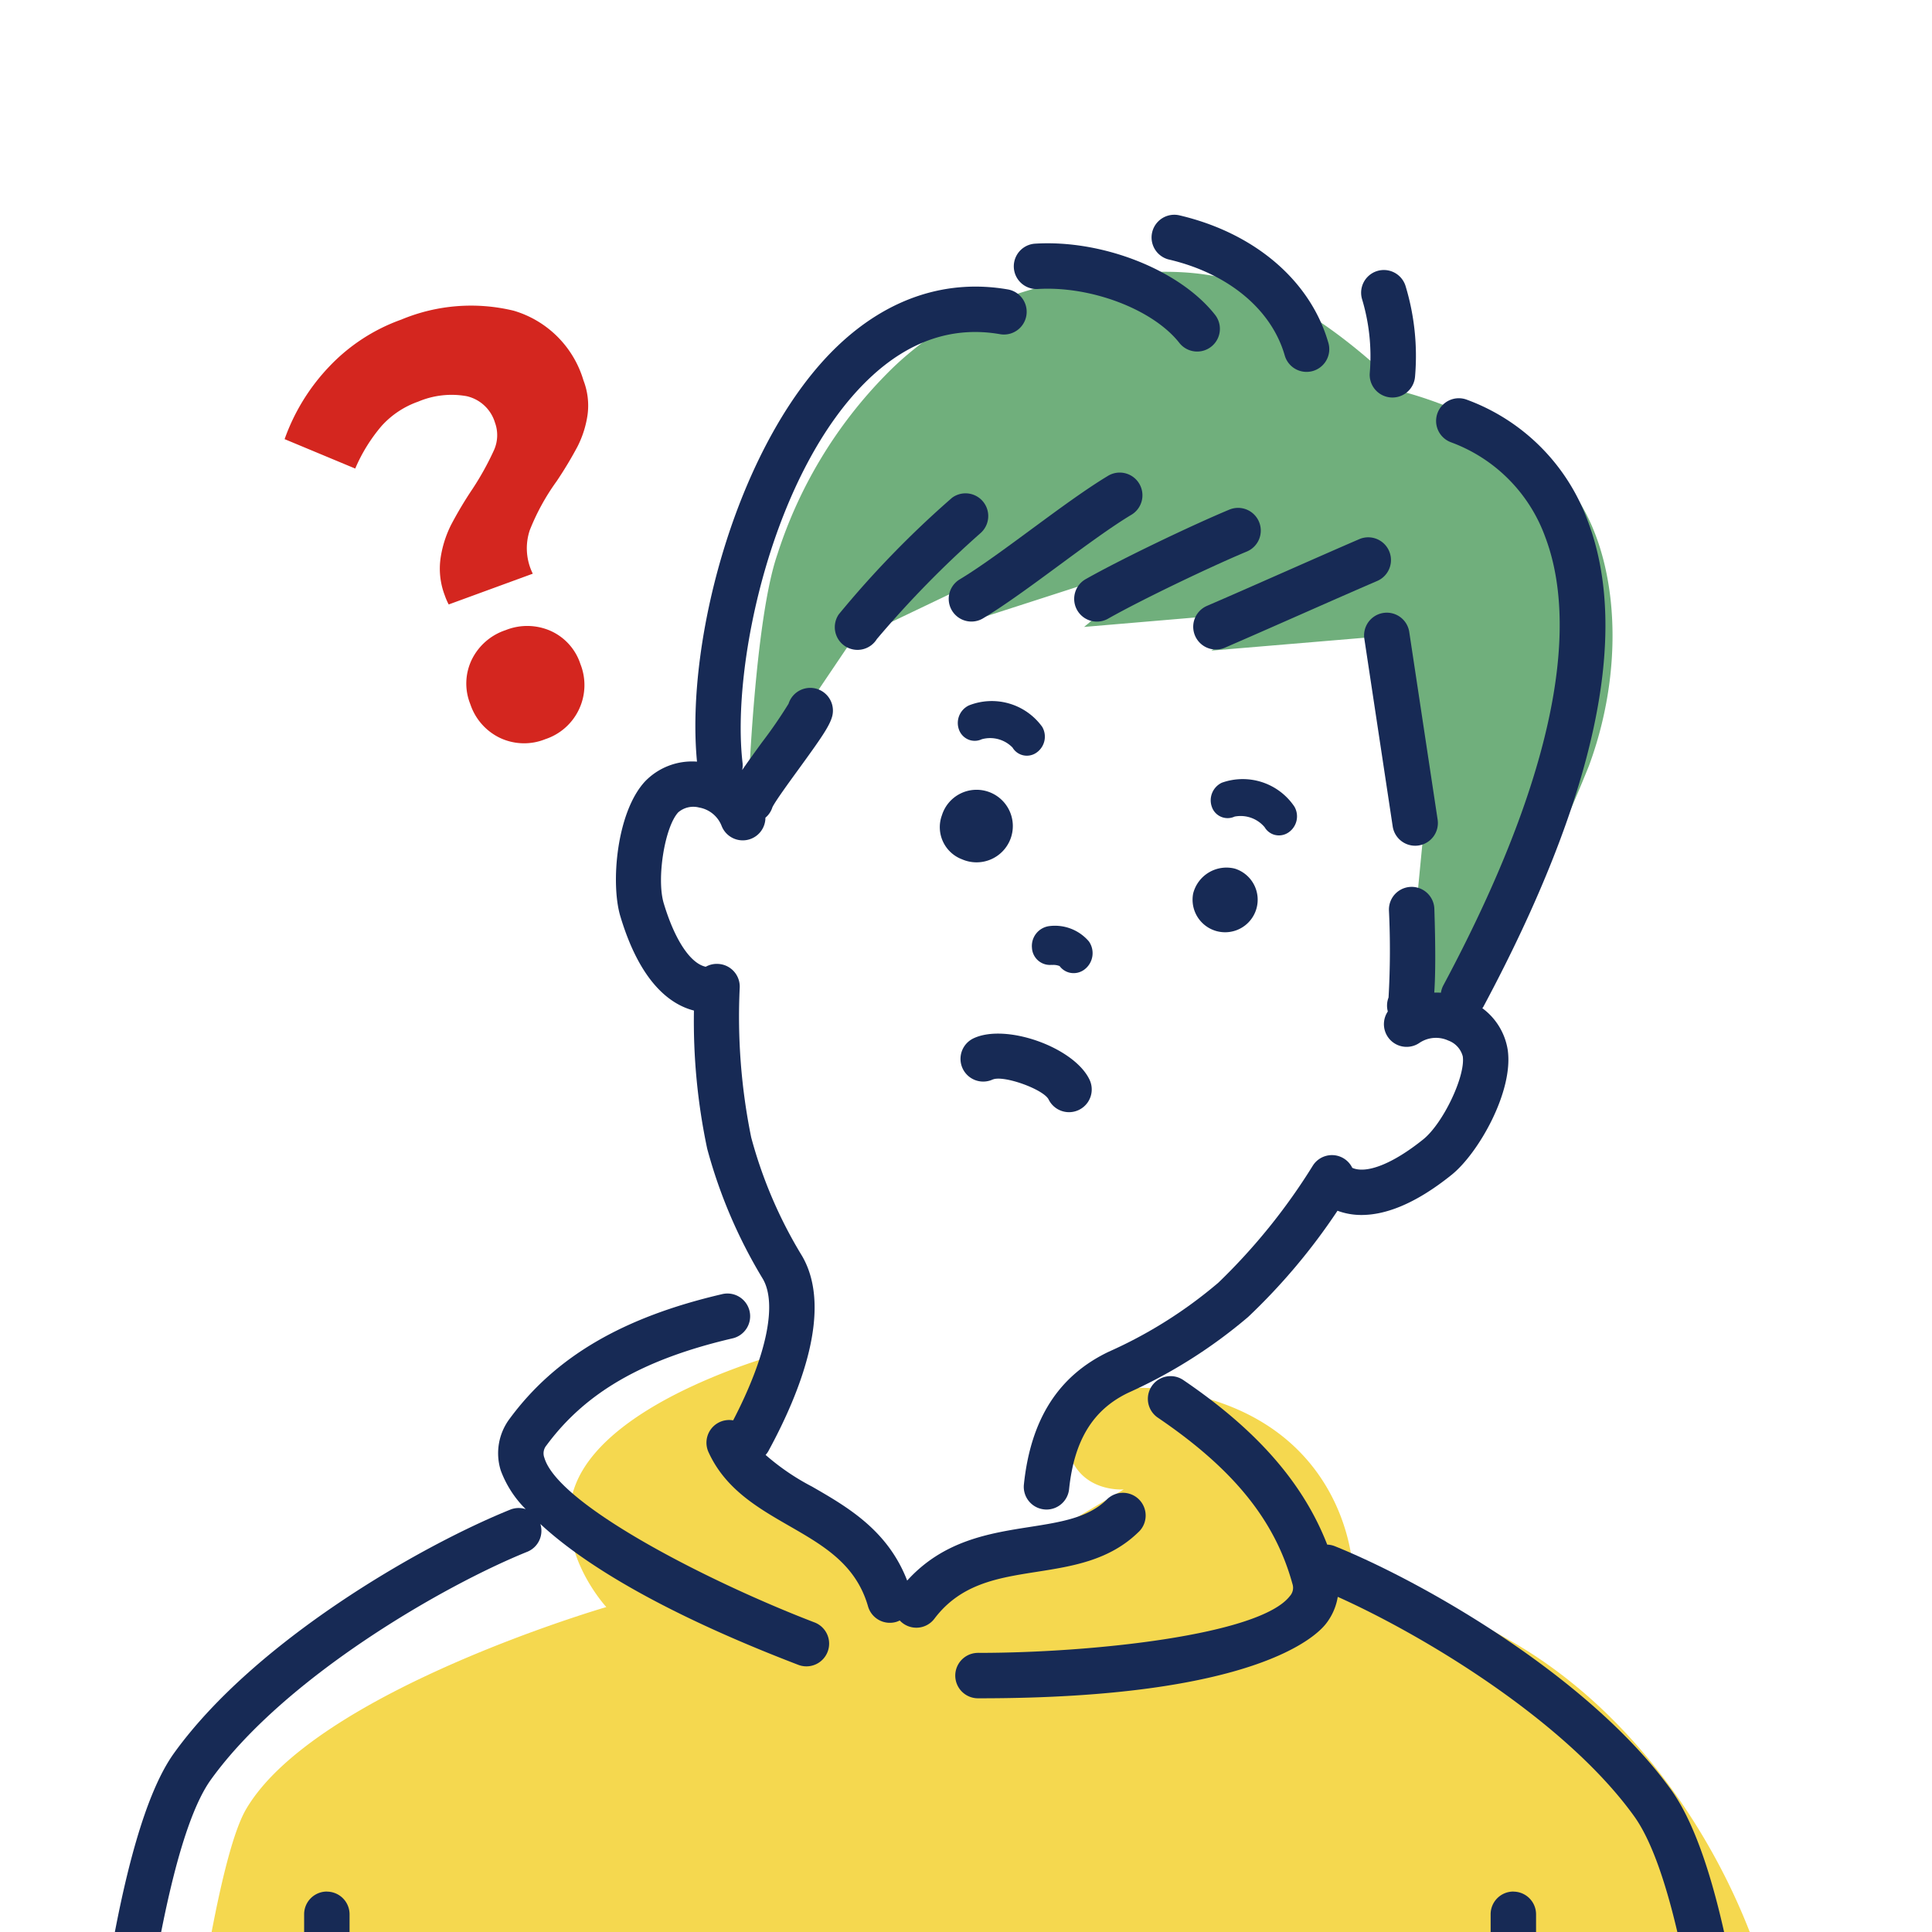 <svg xmlns="http://www.w3.org/2000/svg" xmlns:xlink="http://www.w3.org/1999/xlink" width="148" height="148" viewBox="0 0 148 148"><defs><clipPath id="a"><rect width="148" height="148" transform="translate(2346 1114)" fill="#fff" stroke="#707070" stroke-width="1"/></clipPath></defs><g transform="translate(-2346 -1114)"><g clip-path="url(#a)"><g transform="translate(823 -554.028)"><path d="M293.776,32.837c-10.043-9.746-15.791-9.616-22.6-8.977-6.983.655-12.8,3.2-17.114,7.609a34.793,34.793,0,0,0-8.338,13.791c-1.749,5.033-2.227,18.346-2.227,18.346l7.894-11.7,10.164-4.858-1.036,3.338L275.659,45.5l-6.441,5.317,14.121-1.2-4.373,3.014L292.2,51.519l3,15.225-1.212,12.562,4.182,1.358a123.6,123.6,0,0,0,9.723-19.21c3.123-8.433,2.129-17.9-2.434-22.369s-11.682-6.247-11.682-6.247" transform="translate(1336.827 1665.237)" fill="#70af7c"/><path d="M200.794,176.519H326.357a122.475,122.475,0,0,0-1.406-21.93c-1.441-9.547-8.356-23.49-20.394-30.471-8.2-4.755-12.307-5.626-12.307-5.626s-.345-12.238-15.152-13.833c-1.195-.129-6.522-.093-6.756,1.783-.8,6.387,4.366,5.953,4.366,5.953l-15.18,9.081s-5.254-7.907-12.173-9.4c-2.168-.468-.749-4.679-.749-4.679l2.188-5.528s-13.509,3.5-16.087,10.181c-1.854,4.8,2.365,9.356,2.365,9.356s-22.331,6.482-27.6,15.49c-3.439,5.883-6.681,39.628-6.681,39.628" transform="translate(1334.375 1669.73)" fill="#f5d84f"/><path d="M313.314,135.287c-6.15-8.534-18.773-15.827-25.756-18.646a1.723,1.723,0,0,0-.574-.117c-1.848-4.745-5.411-8.8-11.055-12.628a1.74,1.74,0,0,0-1.952,2.88c5.806,3.937,9,7.869,10.342,12.753a.938.938,0,0,1-.19.928c-2.3,3.011-15.276,4.36-23.813,4.36a.255.255,0,0,0-.086,0,1.739,1.739,0,1,0,0,3.479h.171c21.056,0,25.765-4.77,26.5-5.728a4.531,4.531,0,0,0,.891-2.043c6.627,2.972,17.451,9.507,22.7,16.8,4.416,6.128,6.243,27.58,6.932,35.657.074.873.139,1.628.194,2.239a1.741,1.741,0,0,0,1.731,1.582c.054,0,.107,0,.161-.008a1.739,1.739,0,0,0,1.574-1.891c-.056-.6-.121-1.351-.193-2.216-1.285-15.077-3.189-31.309-7.575-37.4" transform="translate(1337.687 1669.829)" fill="#172a55"/><path d="M265.143,56.69a4.762,4.762,0,0,0-5.62-1.645,1.489,1.489,0,0,0-.756,1.863,1.3,1.3,0,0,0,.825.791,1.272,1.272,0,0,0,.915-.063,2.394,2.394,0,0,1,2.358.634,1.278,1.278,0,0,0,1.846.385,1.491,1.491,0,0,0,.432-1.965" transform="translate(1337.698 1667.022)" fill="#172a55"/><path d="M278.828,63.236a2.4,2.4,0,0,1,2.3.815,1.278,1.278,0,0,0,.717.571,1.3,1.3,0,0,0,1.128-.184,1.49,1.49,0,0,0,.435-1.964,4.766,4.766,0,0,0-5.563-1.831,1.491,1.491,0,0,0-.757,1.863,1.275,1.275,0,0,0,1.738.73" transform="translate(1338.75 1667.346)" fill="#172a55"/><path d="M259.078,66.468a2.779,2.779,0,1,0-1.547-3.374,2.633,2.633,0,0,0,1.547,3.374" transform="translate(1337.624 1667.389)" fill="#172a55"/><path d="M275.734,68.754a2.494,2.494,0,1,0,3.188-1.9,2.633,2.633,0,0,0-3.188,1.9" transform="translate(1338.669 1667.714)" fill="#172a55"/><path d="M265.576,73.991a1.274,1.274,0,0,1,.589.084,1.334,1.334,0,0,0,.739.5,1.37,1.37,0,0,0,1.218-.28,1.569,1.569,0,0,0,.293-2.1,3.417,3.417,0,0,0-3.087-1.175,1.533,1.533,0,0,0-1.281,1.662,1.381,1.381,0,0,0,1.528,1.3" transform="translate(1338.006 1667.958)" fill="#172a55"/><path d="M299.016,140.956a1.74,1.74,0,0,0-1.741,1.739v30.592a1.74,1.74,0,0,0,3.48,0V142.7a1.739,1.739,0,0,0-1.739-1.739" transform="translate(1339.914 1671.974)" fill="#172a55"/><path d="M213.059,140.956a1.74,1.74,0,0,0-1.74,1.739v30.592a1.74,1.74,0,0,0,3.48,0V142.7a1.739,1.739,0,0,0-1.739-1.739" transform="translate(1334.979 1671.974)" fill="#172a55"/><path d="M251.446,122.845c-7.971-3.05-19.677-8.987-20.746-12.636a.939.939,0,0,1,.155-.936c3.007-4.075,7.4-6.6,14.227-8.2a1.74,1.74,0,1,0-.791-3.388c-7.59,1.77-12.749,4.794-16.236,9.519a4.4,4.4,0,0,0-.695,3.979,8.168,8.168,0,0,0,1.912,2.965,1.73,1.73,0,0,0-1.179.036c-6.983,2.82-19.608,10.111-25.756,18.647-4.415,6.126-6.524,25.008-7.869,40.773-.077.909-.142,1.679-.2,2.282a1.74,1.74,0,0,0,1.573,1.891c.055,0,.108.007.161.007a1.741,1.741,0,0,0,1.731-1.582c.056-.607.122-1.385.2-2.3.694-8.139,2.805-32.9,7.224-39.034,5.677-7.882,17.879-14.889,24.237-17.455a1.733,1.733,0,0,0,1-2.128c2.941,2.73,8.668,6.546,19.805,10.808a1.74,1.74,0,0,0,1.243-3.249" transform="translate(1334 1669.487)" fill="#172a55"/><path d="M273.954,120.079a1.74,1.74,0,1,0-2.439-2.482c-1.425,1.4-3.5,1.728-5.91,2.105-3.114.487-6.609,1.042-9.386,4.107-1.492-3.856-4.556-5.628-7.288-7.2a17.946,17.946,0,0,1-3.558-2.426,1.627,1.627,0,0,0,.205-.278c2.487-4.565,4.956-10.863,2.6-14.945a34.646,34.646,0,0,1-3.909-9.106,46.317,46.317,0,0,1-.878-11.47,1.74,1.74,0,0,0-1.661-1.815,1.717,1.717,0,0,0-.941.218c-1.179-.248-2.381-2.065-3.221-4.87-.558-1.871.075-5.837,1.112-6.958a1.769,1.769,0,0,1,1.6-.37,2.264,2.264,0,0,1,1.721,1.4,1.737,1.737,0,0,0,3.359-.621,1.7,1.7,0,0,0,.535-.8c.216-.456,1.3-1.942,2.02-2.933,1.7-2.339,2.366-3.294,2.562-4.041a1.74,1.74,0,0,0-3.344-.958,35.611,35.611,0,0,1-2.03,2.95c-.647.888-1.145,1.579-1.524,2.134a1.724,1.724,0,0,0,.03-.544c-.893-7.618,2.376-22.516,9.73-29.475,3.025-2.865,6.39-4,9.994-3.372a1.74,1.74,0,1,0,.6-3.428c-4.682-.812-9.168.666-12.981,4.273-7.608,7.2-11.746,22.411-10.834,31.9a5,5,0,0,0-3.984,1.519c-2.18,2.356-2.642,7.8-1.891,10.317,1.535,5.133,3.865,6.781,5.641,7.233A47.127,47.127,0,0,0,240.9,90.727a38.538,38.538,0,0,0,4.265,9.976c1.122,1.939.256,5.963-2.277,10.832A1.739,1.739,0,0,0,241,113.969c1.292,2.836,3.783,4.27,6.193,5.657,2.622,1.509,5.1,2.934,6.027,6.158a1.74,1.74,0,0,0,2.153,1.192,1.836,1.836,0,0,0,.278-.111,1.733,1.733,0,0,0,2.655-.137c2.023-2.677,4.845-3.12,7.834-3.589,2.747-.43,5.587-.876,7.811-3.06" transform="translate(1336.275 1665.299)" fill="#172a55"/><path d="M276.782,48.1a1.74,1.74,0,0,0,1.378,3.2c1.651-.713,3.737-1.632,5.823-2.552s4.185-1.845,5.842-2.559a1.74,1.74,0,0,0-1.378-3.2c-1.663.717-3.765,1.644-5.868,2.571-2.078.916-4.152,1.831-5.8,2.54" transform="translate(1338.677 1666.342)" fill="#172a55"/><path d="M281.268,41.786a1.739,1.739,0,0,0-2.273-.938c-2.808,1.169-8.245,3.761-11.047,5.35a1.74,1.74,0,0,0,1.716,3.026c2.654-1.506,8.006-4.056,10.666-5.164a1.739,1.739,0,0,0,.938-2.274" transform="translate(1338.18 1666.219)" fill="#172a55"/><path d="M270.184,38.427c-1.683,1.013-3.774,2.555-5.8,4.046-1.958,1.443-3.982,2.936-5.525,3.864a1.74,1.74,0,0,0,.9,3.231,1.724,1.724,0,0,0,.894-.25c1.683-1.012,3.775-2.554,5.8-4.046,1.957-1.443,3.981-2.936,5.524-3.864a1.74,1.74,0,1,0-1.792-2.982" transform="translate(1337.66 1666.074)" fill="#172a55"/><path d="M274.058,22.913c4.516,1.062,7.824,3.8,8.846,7.314a1.74,1.74,0,1,0,3.341-.971c-1.377-4.74-5.637-8.378-11.393-9.73a1.739,1.739,0,1,0-.8,3.387" transform="translate(1338.504 1665)" fill="#172a55"/><path d="M264.538,25.05c4.075-.259,8.854,1.547,10.885,4.136a1.74,1.74,0,0,0,2.737-2.149c-2.711-3.455-8.659-5.8-13.851-5.458a1.74,1.74,0,0,0,.229,3.471" transform="translate(1337.928 1665.119)" fill="#172a55"/><path d="M296.205,36.154A12.127,12.127,0,0,1,303.4,43.4c2,5.266,2.279,15.5-7.811,34.357a1.732,1.732,0,0,0-.179.554c-.17-.012-.34-.013-.511-.01q.147-2.086.007-6.415a1.74,1.74,0,1,0-3.479.114,63.269,63.269,0,0,1-.03,6.678,1.729,1.729,0,0,0-.056,1.069,1.738,1.738,0,0,0,2.424,2.406,2.266,2.266,0,0,1,2.213-.177,1.765,1.765,0,0,1,1.105,1.211c.218,1.51-1.51,5.137-3.031,6.36-2.294,1.845-4.327,2.663-5.433,2.18a1.732,1.732,0,0,0-3.032-.155,46.334,46.334,0,0,1-7.226,8.95,34.66,34.66,0,0,1-8.385,5.284c-3.858,1.837-5.989,5.164-6.513,10.174a1.74,1.74,0,0,0,1.55,1.911,1.54,1.54,0,0,0,.183.011,1.741,1.741,0,0,0,1.729-1.56c.391-3.755,1.836-6.1,4.546-7.393a38.54,38.54,0,0,0,9.17-5.8,47.116,47.116,0,0,0,6.845-8.136,5.244,5.244,0,0,0,1.839.324c1.7,0,3.977-.721,6.908-3.08,2.048-1.647,4.753-6.392,4.293-9.57a4.913,4.913,0,0,0-1.944-3.19c.022-.035.053-.062.072-.1,8.6-16.067,11.288-28.6,8-37.238a15.569,15.569,0,0,0-9.246-9.271,1.74,1.74,0,1,0-1.2,3.266" transform="translate(1337.972 1665.764)" fill="#172a55"/><path d="M288.556,31.361a1.741,1.741,0,0,0,1.585,1.882,1.448,1.448,0,0,0,.151.007,1.74,1.74,0,0,0,1.731-1.591,18.451,18.451,0,0,0-.723-6.94,1.74,1.74,0,0,0-3.332,1.007,15.158,15.158,0,0,1,.588,5.635" transform="translate(1339.375 1665.23)" fill="#172a55"/><path d="M258.749,40a75.246,75.246,0,0,0-8.681,8.932,1.739,1.739,0,1,0,2.912,1.9,77.815,77.815,0,0,1,7.934-8.111A1.74,1.74,0,0,0,258.749,40" transform="translate(1337.187 1666.156)" fill="#172a55"/><path d="M292.02,66.162a1.7,1.7,0,0,0,.262-.02,1.738,1.738,0,0,0,1.46-1.979l-2.179-14.411a1.74,1.74,0,0,0-3.44.521L290.3,64.682a1.741,1.741,0,0,0,1.718,1.48" transform="translate(1339.387 1666.653)" fill="#172a55"/><path d="M261.352,82.313c.832-.332,3.818.73,4.259,1.516a1.74,1.74,0,0,0,3.142-1.5c-1.175-2.476-6.4-4.342-8.886-3.166a1.739,1.739,0,1,0,1.486,3.146" transform="translate(1337.709 1668.406)" fill="#172a55"/></g></g><path d="M18.128-11.7a4.842,4.842,0,0,1-.044-.748,5.717,5.717,0,0,1,.682-2.816,8.435,8.435,0,0,1,1.628-2.112A29.9,29.9,0,0,1,22.88-19.4a22.015,22.015,0,0,0,2.552-2.222,2.806,2.806,0,0,0,.792-1.958,2.947,2.947,0,0,0-1.342-2.64,6.549,6.549,0,0,0-3.63-.88,6.814,6.814,0,0,0-3.278.792,12.684,12.684,0,0,0-3.014,2.376L10.648-27.9a15.612,15.612,0,0,1,5.1-4.048,14.167,14.167,0,0,1,6.424-1.5,13.89,13.89,0,0,1,8.338,2.31,7.906,7.906,0,0,1,3.19,6.842,5.329,5.329,0,0,1-.638,2.64,7.846,7.846,0,0,1-1.518,1.958,30.162,30.162,0,0,1-2.42,1.958,17.153,17.153,0,0,0-3.212,2.816,4.375,4.375,0,0,0-.924,3.212ZM21.56.528A4.336,4.336,0,0,1,18.326-.748,4.4,4.4,0,0,1,17.072-3.96a4.21,4.21,0,0,1,1.276-3.168A4.438,4.438,0,0,1,21.56-8.36a4.438,4.438,0,0,1,3.212,1.232A4.21,4.21,0,0,1,26.048-3.96,4.355,4.355,0,0,1,24.772-.748,4.355,4.355,0,0,1,21.56.528Z" transform="translate(2367.339 1177.499) rotate(-20)" fill="#d4261f"/></g></svg>